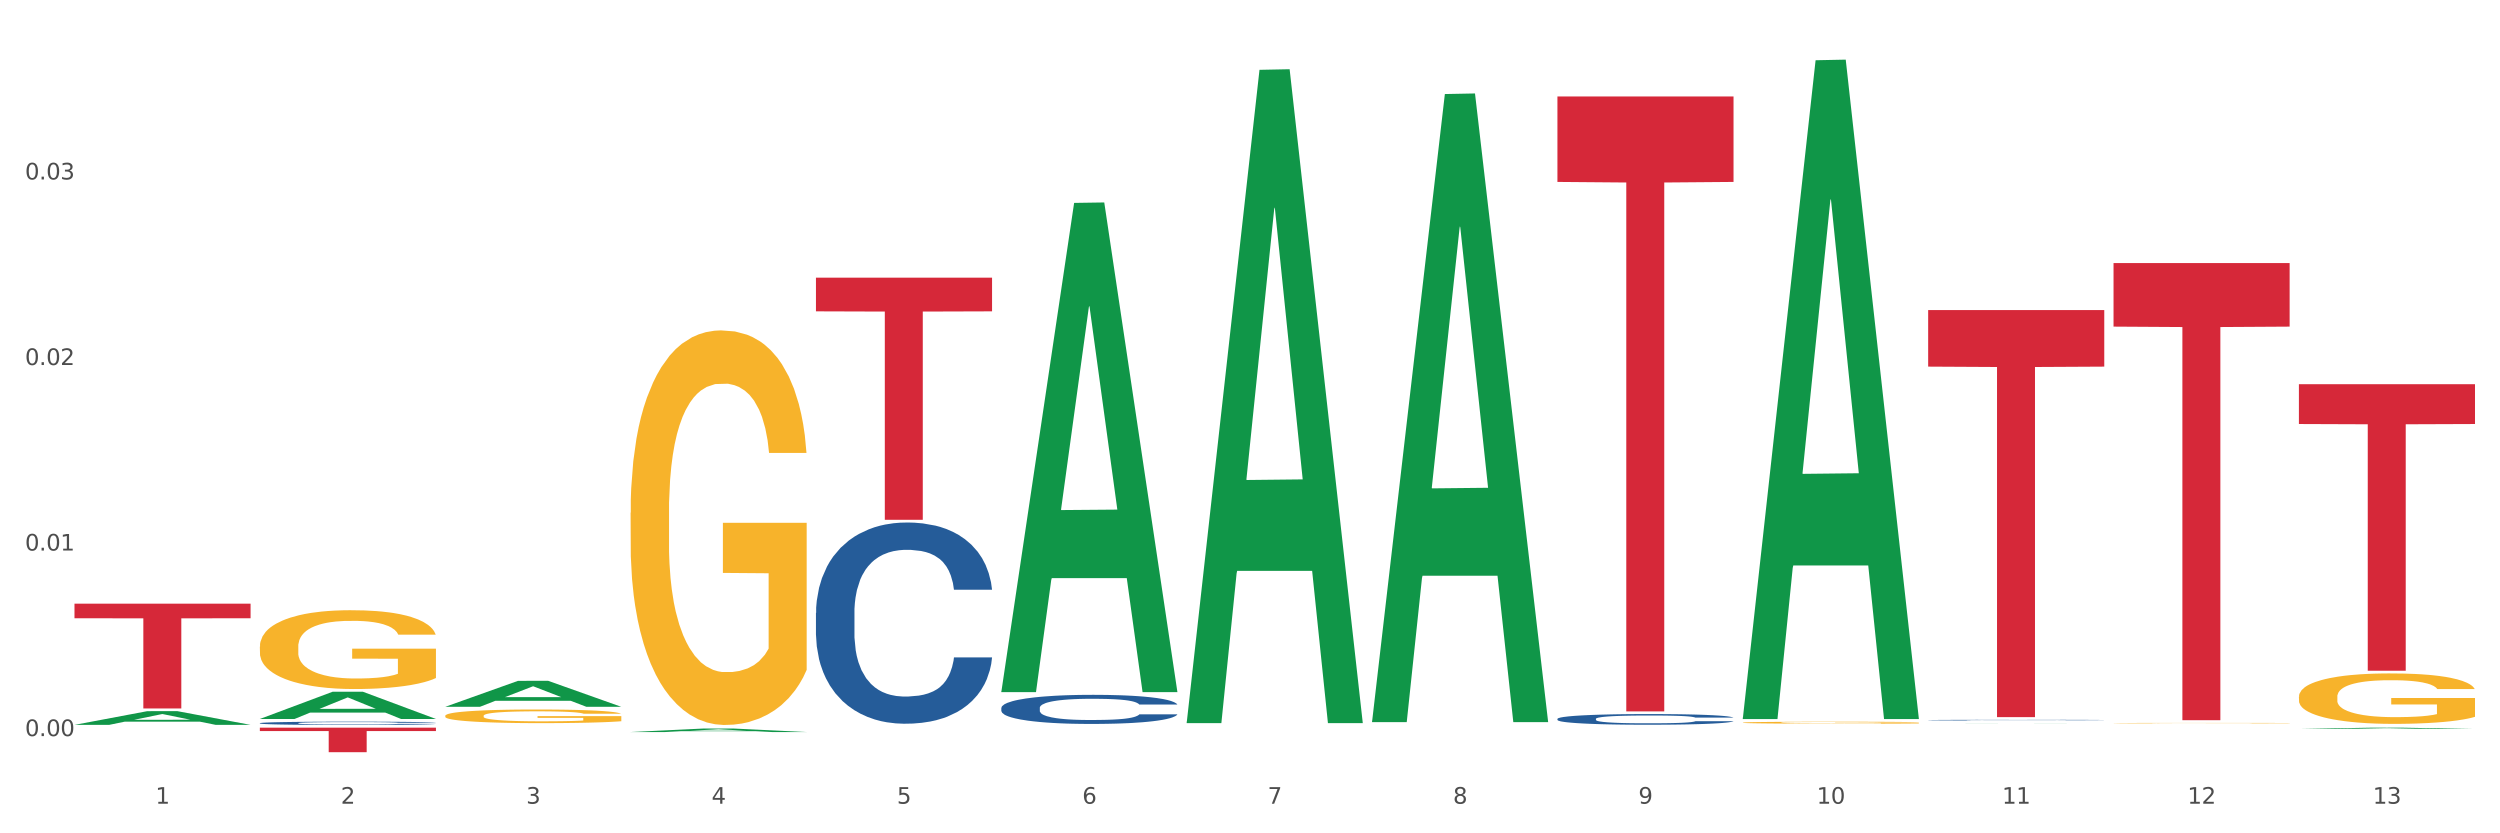 <?xml version="1.0" encoding="utf-8" standalone="no"?>
<!DOCTYPE svg PUBLIC "-//W3C//DTD SVG 1.1//EN"
  "http://www.w3.org/Graphics/SVG/1.1/DTD/svg11.dtd">
<svg xmlns:xlink="http://www.w3.org/1999/xlink" width="1080pt" height="360pt" viewBox="0 0 1080 360" xmlns="http://www.w3.org/2000/svg" version="1.1">
 <rect x="0" y="0" width="1080" height="360" fill="#333333" stroke="none"/>
 <defs>
  <style type="text/css">*{stroke-linejoin: round; stroke-linecap: butt}</style>
 </defs>
 <g id="figure_1">
  <g id="patch_1">
   <path d="M 0 360 
L 1080 360 
L 1080 0 
L 0 0 
z
" style="fill: #ffffff; stroke: #ffffff; stroke-linejoin: miter"/>
  </g>
  <g id="axes_1">
   <g id="matplotlib.axis_1">
    <g id="xtick_1">
     <g id="text_1">
      <!-- 1 -->
      <g style="fill: #4d4d4d" transform="translate(67.159 347.204) scale(0.096 -0.096)">
       <defs>
        <path id="DejaVuSans-31" d="M 794 531 
L 1825 531 
L 1825 4091 
L 703 3866 
L 703 4441 
L 1819 4666 
L 2450 4666 
L 2450 531 
L 3481 531 
L 3481 0 
L 794 0 
L 794 531 
z
" transform="scale(0.016)"/>
       </defs>
       <use xlink:href="#DejaVuSans-31"/>
      </g>
     </g>
    </g>
    <g id="xtick_2">
     <g id="text_2">
      <!-- 2 -->
      <g style="fill: #4d4d4d" transform="translate(147.238 347.204) scale(0.096 -0.096)">
       <defs>
        <path id="DejaVuSans-32" d="M 1228 531 
L 3431 531 
L 3431 0 
L 469 0 
L 469 531 
Q 828 903 1448 1529 
Q 2069 2156 2228 2338 
Q 2531 2678 2651 2914 
Q 2772 3150 2772 3378 
Q 2772 3750 2511 3984 
Q 2250 4219 1831 4219 
Q 1534 4219 1204 4116 
Q 875 4013 500 3803 
L 500 4441 
Q 881 4594 1212 4672 
Q 1544 4750 1819 4750 
Q 2544 4750 2975 4387 
Q 3406 4025 3406 3419 
Q 3406 3131 3298 2873 
Q 3191 2616 2906 2266 
Q 2828 2175 2409 1742 
Q 1991 1309 1228 531 
z
" transform="scale(0.016)"/>
       </defs>
       <use xlink:href="#DejaVuSans-32"/>
      </g>
     </g>
    </g>
    <g id="xtick_3">
     <g id="text_3">
      <!-- 3 -->
      <g style="fill: #4d4d4d" transform="translate(227.317 347.204) scale(0.096 -0.096)">
       <defs>
        <path id="DejaVuSans-33" d="M 2597 2516 
Q 3050 2419 3304 2112 
Q 3559 1806 3559 1356 
Q 3559 666 3084 287 
Q 2609 -91 1734 -91 
Q 1441 -91 1130 -33 
Q 819 25 488 141 
L 488 750 
Q 750 597 1062 519 
Q 1375 441 1716 441 
Q 2309 441 2620 675 
Q 2931 909 2931 1356 
Q 2931 1769 2642 2001 
Q 2353 2234 1838 2234 
L 1294 2234 
L 1294 2753 
L 1863 2753 
Q 2328 2753 2575 2939 
Q 2822 3125 2822 3475 
Q 2822 3834 2567 4026 
Q 2313 4219 1838 4219 
Q 1578 4219 1281 4162 
Q 984 4106 628 3988 
L 628 4550 
Q 988 4650 1302 4700 
Q 1616 4750 1894 4750 
Q 2613 4750 3031 4423 
Q 3450 4097 3450 3541 
Q 3450 3153 3228 2886 
Q 3006 2619 2597 2516 
z
" transform="scale(0.016)"/>
       </defs>
       <use xlink:href="#DejaVuSans-33"/>
      </g>
     </g>
    </g>
    <g id="xtick_4">
     <g id="text_4">
      <!-- 4 -->
      <g style="fill: #4d4d4d" transform="translate(307.396 347.204) scale(0.096 -0.096)">
       <defs>
        <path id="DejaVuSans-34" d="M 2419 4116 
L 825 1625 
L 2419 1625 
L 2419 4116 
z
M 2253 4666 
L 3047 4666 
L 3047 1625 
L 3713 1625 
L 3713 1100 
L 3047 1100 
L 3047 0 
L 2419 0 
L 2419 1100 
L 313 1100 
L 313 1709 
L 2253 4666 
z
" transform="scale(0.016)"/>
       </defs>
       <use xlink:href="#DejaVuSans-34"/>
      </g>
     </g>
    </g>
    <g id="xtick_5">
     <g id="text_5">
      <!-- 5 -->
      <g style="fill: #4d4d4d" transform="translate(387.475 347.204) scale(0.096 -0.096)">
       <defs>
        <path id="DejaVuSans-35" d="M 691 4666 
L 3169 4666 
L 3169 4134 
L 1269 4134 
L 1269 2991 
Q 1406 3038 1543 3061 
Q 1681 3084 1819 3084 
Q 2600 3084 3056 2656 
Q 3513 2228 3513 1497 
Q 3513 744 3044 326 
Q 2575 -91 1722 -91 
Q 1428 -91 1123 -41 
Q 819 9 494 109 
L 494 744 
Q 775 591 1075 516 
Q 1375 441 1709 441 
Q 2250 441 2565 725 
Q 2881 1009 2881 1497 
Q 2881 1984 2565 2268 
Q 2250 2553 1709 2553 
Q 1456 2553 1204 2497 
Q 953 2441 691 2322 
L 691 4666 
z
" transform="scale(0.016)"/>
       </defs>
       <use xlink:href="#DejaVuSans-35"/>
      </g>
     </g>
    </g>
    <g id="xtick_6">
     <g id="text_6">
      <!-- 6 -->
      <g style="fill: #4d4d4d" transform="translate(467.554 347.204) scale(0.096 -0.096)">
       <defs>
        <path id="DejaVuSans-36" d="M 2113 2584 
Q 1688 2584 1439 2293 
Q 1191 2003 1191 1497 
Q 1191 994 1439 701 
Q 1688 409 2113 409 
Q 2538 409 2786 701 
Q 3034 994 3034 1497 
Q 3034 2003 2786 2293 
Q 2538 2584 2113 2584 
z
M 3366 4563 
L 3366 3988 
Q 3128 4100 2886 4159 
Q 2644 4219 2406 4219 
Q 1781 4219 1451 3797 
Q 1122 3375 1075 2522 
Q 1259 2794 1537 2939 
Q 1816 3084 2150 3084 
Q 2853 3084 3261 2657 
Q 3669 2231 3669 1497 
Q 3669 778 3244 343 
Q 2819 -91 2113 -91 
Q 1303 -91 875 529 
Q 447 1150 447 2328 
Q 447 3434 972 4092 
Q 1497 4750 2381 4750 
Q 2619 4750 2861 4703 
Q 3103 4656 3366 4563 
z
" transform="scale(0.016)"/>
       </defs>
       <use xlink:href="#DejaVuSans-36"/>
      </g>
     </g>
    </g>
    <g id="xtick_7">
     <g id="text_7">
      <!-- 7 -->
      <g style="fill: #4d4d4d" transform="translate(547.634 347.204) scale(0.096 -0.096)">
       <defs>
        <path id="DejaVuSans-37" d="M 525 4666 
L 3525 4666 
L 3525 4397 
L 1831 0 
L 1172 0 
L 2766 4134 
L 525 4134 
L 525 4666 
z
" transform="scale(0.016)"/>
       </defs>
       <use xlink:href="#DejaVuSans-37"/>
      </g>
     </g>
    </g>
    <g id="xtick_8">
     <g id="text_8">
      <!-- 8 -->
      <g style="fill: #4d4d4d" transform="translate(627.713 347.204) scale(0.096 -0.096)">
       <defs>
        <path id="DejaVuSans-38" d="M 2034 2216 
Q 1584 2216 1326 1975 
Q 1069 1734 1069 1313 
Q 1069 891 1326 650 
Q 1584 409 2034 409 
Q 2484 409 2743 651 
Q 3003 894 3003 1313 
Q 3003 1734 2745 1975 
Q 2488 2216 2034 2216 
z
M 1403 2484 
Q 997 2584 770 2862 
Q 544 3141 544 3541 
Q 544 4100 942 4425 
Q 1341 4750 2034 4750 
Q 2731 4750 3128 4425 
Q 3525 4100 3525 3541 
Q 3525 3141 3298 2862 
Q 3072 2584 2669 2484 
Q 3125 2378 3379 2068 
Q 3634 1759 3634 1313 
Q 3634 634 3220 271 
Q 2806 -91 2034 -91 
Q 1263 -91 848 271 
Q 434 634 434 1313 
Q 434 1759 690 2068 
Q 947 2378 1403 2484 
z
M 1172 3481 
Q 1172 3119 1398 2916 
Q 1625 2713 2034 2713 
Q 2441 2713 2670 2916 
Q 2900 3119 2900 3481 
Q 2900 3844 2670 4047 
Q 2441 4250 2034 4250 
Q 1625 4250 1398 4047 
Q 1172 3844 1172 3481 
z
" transform="scale(0.016)"/>
       </defs>
       <use xlink:href="#DejaVuSans-38"/>
      </g>
     </g>
    </g>
    <g id="xtick_9">
     <g id="text_9">
      <!-- 9 -->
      <g style="fill: #4d4d4d" transform="translate(707.792 347.204) scale(0.096 -0.096)">
       <defs>
        <path id="DejaVuSans-39" d="M 703 97 
L 703 672 
Q 941 559 1184 500 
Q 1428 441 1663 441 
Q 2288 441 2617 861 
Q 2947 1281 2994 2138 
Q 2813 1869 2534 1725 
Q 2256 1581 1919 1581 
Q 1219 1581 811 2004 
Q 403 2428 403 3163 
Q 403 3881 828 4315 
Q 1253 4750 1959 4750 
Q 2769 4750 3195 4129 
Q 3622 3509 3622 2328 
Q 3622 1225 3098 567 
Q 2575 -91 1691 -91 
Q 1453 -91 1209 -44 
Q 966 3 703 97 
z
M 1959 2075 
Q 2384 2075 2632 2365 
Q 2881 2656 2881 3163 
Q 2881 3666 2632 3958 
Q 2384 4250 1959 4250 
Q 1534 4250 1286 3958 
Q 1038 3666 1038 3163 
Q 1038 2656 1286 2365 
Q 1534 2075 1959 2075 
z
" transform="scale(0.016)"/>
       </defs>
       <use xlink:href="#DejaVuSans-39"/>
      </g>
     </g>
    </g>
    <g id="xtick_10">
     <g id="text_10">
      <!-- 10 -->
      <g style="fill: #4d4d4d" transform="translate(784.817 347.204) scale(0.096 -0.096)">
       <defs>
        <path id="DejaVuSans-30" d="M 2034 4250 
Q 1547 4250 1301 3770 
Q 1056 3291 1056 2328 
Q 1056 1369 1301 889 
Q 1547 409 2034 409 
Q 2525 409 2770 889 
Q 3016 1369 3016 2328 
Q 3016 3291 2770 3770 
Q 2525 4250 2034 4250 
z
M 2034 4750 
Q 2819 4750 3233 4129 
Q 3647 3509 3647 2328 
Q 3647 1150 3233 529 
Q 2819 -91 2034 -91 
Q 1250 -91 836 529 
Q 422 1150 422 2328 
Q 422 3509 836 4129 
Q 1250 4750 2034 4750 
z
" transform="scale(0.016)"/>
       </defs>
       <use xlink:href="#DejaVuSans-31"/>
       <use xlink:href="#DejaVuSans-30" transform="translate(63.623 0)"/>
      </g>
     </g>
    </g>
    <g id="xtick_11">
     <g id="text_11">
      <!-- 11 -->
      <g style="fill: #4d4d4d" transform="translate(864.896 347.204) scale(0.096 -0.096)">
       <use xlink:href="#DejaVuSans-31"/>
       <use xlink:href="#DejaVuSans-31" transform="translate(63.623 0)"/>
      </g>
     </g>
    </g>
    <g id="xtick_12">
     <g id="text_12">
      <!-- 12 -->
      <g style="fill: #4d4d4d" transform="translate(944.975 347.204) scale(0.096 -0.096)">
       <use xlink:href="#DejaVuSans-31"/>
       <use xlink:href="#DejaVuSans-32" transform="translate(63.623 0)"/>
      </g>
     </g>
    </g>
    <g id="xtick_13">
     <g id="text_13">
      <!-- 13 -->
      <g style="fill: #4d4d4d" transform="translate(1025.054 347.204) scale(0.096 -0.096)">
       <use xlink:href="#DejaVuSans-31"/>
       <use xlink:href="#DejaVuSans-33" transform="translate(63.623 0)"/>
      </g>
     </g>
    </g>
    <g id="xtick_14"/>
    <g id="xtick_15"/>
    <g id="xtick_16"/>
    <g id="xtick_17"/>
    <g id="xtick_18"/>
    <g id="xtick_19"/>
    <g id="xtick_20"/>
    <g id="xtick_21"/>
    <g id="xtick_22"/>
    <g id="xtick_23"/>
    <g id="xtick_24"/>
    <g id="xtick_25"/>
   </g>
   <g id="matplotlib.axis_2">
    <g id="ytick_1">
     <g id="text_14">
      <!-- 0.00 -->
      <g style="fill: #4d4d4d" transform="translate(10.8 317.997) scale(0.096 -0.096)">
       <defs>
        <path id="DejaVuSans-2e" d="M 684 794 
L 1344 794 
L 1344 0 
L 684 0 
L 684 794 
z
" transform="scale(0.016)"/>
       </defs>
       <use xlink:href="#DejaVuSans-30"/>
       <use xlink:href="#DejaVuSans-2e" transform="translate(63.623 0)"/>
       <use xlink:href="#DejaVuSans-30" transform="translate(95.41 0)"/>
       <use xlink:href="#DejaVuSans-30" transform="translate(159.033 0)"/>
      </g>
     </g>
    </g>
    <g id="ytick_2">
     <g id="text_15">
      <!-- 0.01 -->
      <g style="fill: #4d4d4d" transform="translate(10.8 237.842) scale(0.096 -0.096)">
       <use xlink:href="#DejaVuSans-30"/>
       <use xlink:href="#DejaVuSans-2e" transform="translate(63.623 0)"/>
       <use xlink:href="#DejaVuSans-30" transform="translate(95.41 0)"/>
       <use xlink:href="#DejaVuSans-31" transform="translate(159.033 0)"/>
      </g>
     </g>
    </g>
    <g id="ytick_3">
     <g id="text_16">
      <!-- 0.02 -->
      <g style="fill: #4d4d4d" transform="translate(10.8 157.688) scale(0.096 -0.096)">
       <use xlink:href="#DejaVuSans-30"/>
       <use xlink:href="#DejaVuSans-2e" transform="translate(63.623 0)"/>
       <use xlink:href="#DejaVuSans-30" transform="translate(95.41 0)"/>
       <use xlink:href="#DejaVuSans-32" transform="translate(159.033 0)"/>
      </g>
     </g>
    </g>
    <g id="ytick_4">
     <g id="text_17">
      <!-- 0.03 -->
      <g style="fill: #4d4d4d" transform="translate(10.8 77.533) scale(0.096 -0.096)">
       <use xlink:href="#DejaVuSans-30"/>
       <use xlink:href="#DejaVuSans-2e" transform="translate(63.623 0)"/>
       <use xlink:href="#DejaVuSans-30" transform="translate(95.41 0)"/>
       <use xlink:href="#DejaVuSans-33" transform="translate(159.033 0)"/>
      </g>
     </g>
    </g>
    <g id="ytick_5"/>
    <g id="ytick_6"/>
    <g id="ytick_7"/>
    <g id="ytick_8"/>
   </g>
   <g id="PolyCollection_1">
    <path d="M 32.175 313.135 
L 32.253 313.13 
L 63.625 307.225 
L 76.644 307.219 
L 108.25 313.146 
L 93.192 313.146 
L 86.369 311.766 
L 53.978 311.766 
L 53.743 311.788 
L 47.155 313.146 
L 32.175 313.146 
L 32.175 313.135 
L 58.056 310.943 
L 82.291 310.937 
L 70.291 308.483 
L 70.134 308.472 
L 69.977 308.488 
L 57.978 310.937 
L 58.056 310.943 
L 32.175 313.135 
z
" clip-path="url(#p2da6d87256)" style="fill: #109648"/>
    <path d="M 832.967 133.942 
L 909.042 133.942 
L 909.042 158.381 
L 879.116 158.546 
L 879.116 309.799 
L 862.712 309.799 
L 862.712 158.546 
L 832.967 158.381 
L 832.967 134.107 
L 832.967 133.942 
z
" clip-path="url(#p2da6d87256)" style="fill: #d62839"/>
    <path d="M 272.412 221.497 
L 272.502 221.341 
L 272.502 215.737 
L 272.682 210.91 
L 273.58 199.234 
L 274.927 189.581 
L 275.915 184.444 
L 276.903 180.24 
L 278.071 176.037 
L 279.508 171.678 
L 282.113 165.295 
L 283.729 162.025 
L 285.705 158.6 
L 289.298 153.618 
L 291.903 150.816 
L 294.597 148.481 
L 298.998 145.678 
L 301.873 144.433 
L 304.926 143.499 
L 308.609 142.876 
L 311.393 142.72 
L 317.501 143.187 
L 322.71 144.589 
L 325.225 145.678 
L 328.458 147.547 
L 330.165 148.792 
L 332.949 151.283 
L 335.823 154.552 
L 337.799 157.355 
L 340.763 162.648 
L 343.009 167.941 
L 345.075 174.48 
L 346.152 178.995 
L 346.961 183.198 
L 347.679 188.025 
L 348.398 195.653 
L 332.231 195.653 
L 331.602 190.204 
L 330.614 185.067 
L 329.177 180.085 
L 327.919 176.971 
L 325.764 173.079 
L 323.788 170.588 
L 321.722 168.72 
L 319.207 167.163 
L 317.231 166.384 
L 314.447 165.762 
L 308.968 165.917 
L 305.286 167.163 
L 302.771 168.72 
L 301.154 170.121 
L 299.717 171.678 
L 298.1 173.857 
L 296.214 177.127 
L 294.867 180.085 
L 293.52 183.821 
L 292.442 187.558 
L 291.454 191.917 
L 290.645 196.587 
L 290.017 201.414 
L 289.478 207.33 
L 289.029 217.138 
L 289.029 238.467 
L 289.208 243.293 
L 289.657 249.676 
L 290.196 254.502 
L 291.094 260.262 
L 291.903 264.155 
L 293.43 269.759 
L 295.136 274.43 
L 296.483 277.388 
L 297.831 279.879 
L 300.166 283.304 
L 302.771 286.106 
L 305.016 287.819 
L 308.07 289.375 
L 310.136 289.998 
L 311.932 290.31 
L 316.333 290.31 
L 319.477 289.843 
L 322.98 288.753 
L 325.674 287.352 
L 327.919 285.639 
L 330.434 282.837 
L 332.051 280.19 
L 332.051 247.652 
L 312.291 247.496 
L 312.291 225.856 
L 348.488 225.856 
L 348.488 289.375 
L 346.961 292.645 
L 345.254 295.603 
L 343.458 298.249 
L 340.763 301.519 
L 337.53 304.633 
L 334.656 306.812 
L 331.602 308.68 
L 328.009 310.393 
L 323.339 311.95 
L 320.465 312.572 
L 316.872 313.04 
L 312.651 313.195 
L 308.968 312.884 
L 305.375 312.105 
L 301.603 310.704 
L 297.921 308.68 
L 295.136 306.656 
L 292.352 304.166 
L 289.388 300.896 
L 287.053 297.782 
L 285.256 294.98 
L 283.28 291.399 
L 281.125 286.729 
L 279.508 282.525 
L 278.071 278.166 
L 276.544 272.561 
L 275.466 267.735 
L 274.388 261.664 
L 273.76 257.149 
L 273.041 250.143 
L 272.502 240.335 
L 272.412 221.497 
z
" clip-path="url(#p2da6d87256)" style="fill: #f7b32b"/>
    <path d="M 752.887 312.179 
L 752.977 312.179 
L 752.977 312.151 
L 753.157 312.126 
L 754.055 312.068 
L 755.402 312.019 
L 756.39 311.994 
L 757.378 311.973 
L 758.546 311.952 
L 759.983 311.93 
L 762.588 311.898 
L 764.204 311.881 
L 766.18 311.864 
L 769.773 311.839 
L 772.378 311.825 
L 775.072 311.814 
L 779.473 311.799 
L 782.347 311.793 
L 785.401 311.789 
L 789.084 311.785 
L 791.868 311.785 
L 797.976 311.787 
L 803.185 311.794 
L 805.7 311.799 
L 808.933 311.809 
L 810.64 311.815 
L 813.424 311.828 
L 816.298 311.844 
L 818.274 311.858 
L 821.238 311.885 
L 823.484 311.911 
L 825.549 311.944 
L 826.627 311.966 
L 827.436 311.988 
L 828.154 312.012 
L 828.873 312.05 
L 812.706 312.05 
L 812.077 312.023 
L 811.089 311.997 
L 809.652 311.972 
L 808.394 311.956 
L 806.239 311.937 
L 804.263 311.924 
L 802.197 311.915 
L 799.682 311.907 
L 797.706 311.903 
L 794.922 311.9 
L 789.443 311.901 
L 785.76 311.907 
L 783.246 311.915 
L 781.629 311.922 
L 780.192 311.93 
L 778.575 311.941 
L 776.689 311.957 
L 775.342 311.972 
L 773.994 311.991 
L 772.917 312.009 
L 771.929 312.031 
L 771.12 312.055 
L 770.492 312.079 
L 769.953 312.108 
L 769.504 312.158 
L 769.504 312.264 
L 769.683 312.289 
L 770.132 312.321 
L 770.671 312.345 
L 771.569 312.374 
L 772.378 312.393 
L 773.905 312.421 
L 775.611 312.445 
L 776.958 312.46 
L 778.306 312.472 
L 780.641 312.489 
L 783.246 312.503 
L 785.491 312.512 
L 788.545 312.52 
L 790.611 312.523 
L 792.407 312.524 
L 796.808 312.524 
L 799.952 312.522 
L 803.454 312.516 
L 806.149 312.509 
L 808.394 312.501 
L 810.909 312.487 
L 812.526 312.474 
L 812.526 312.311 
L 792.766 312.31 
L 792.766 312.201 
L 828.963 312.201 
L 828.963 312.52 
L 827.436 312.536 
L 825.729 312.551 
L 823.933 312.564 
L 821.238 312.58 
L 818.005 312.596 
L 815.131 312.607 
L 812.077 312.616 
L 808.484 312.625 
L 803.814 312.633 
L 800.94 312.636 
L 797.347 312.638 
L 793.125 312.639 
L 789.443 312.637 
L 785.85 312.634 
L 782.078 312.626 
L 778.395 312.616 
L 775.611 312.606 
L 772.827 312.594 
L 769.863 312.577 
L 767.528 312.562 
L 765.731 312.548 
L 763.755 312.53 
L 761.6 312.506 
L 759.983 312.485 
L 758.546 312.463 
L 757.019 312.435 
L 755.941 312.411 
L 754.863 312.381 
L 754.235 312.358 
L 753.516 312.323 
L 752.977 312.274 
L 752.887 312.179 
z
" clip-path="url(#p2da6d87256)" style="fill: #f7b32b"/>
    <path d="M 913.046 312.392 
L 913.135 312.392 
L 913.135 312.385 
L 913.315 312.379 
L 914.213 312.364 
L 915.561 312.352 
L 916.549 312.346 
L 917.537 312.34 
L 918.704 312.335 
L 920.141 312.33 
L 922.746 312.322 
L 924.363 312.317 
L 926.339 312.313 
L 929.931 312.307 
L 932.536 312.303 
L 935.231 312.3 
L 939.632 312.297 
L 942.506 312.295 
L 945.559 312.294 
L 949.242 312.293 
L 952.026 312.293 
L 958.134 312.294 
L 963.343 312.295 
L 965.858 312.297 
L 969.092 312.299 
L 970.798 312.301 
L 973.582 312.304 
L 976.457 312.308 
L 978.433 312.312 
L 981.397 312.318 
L 983.642 312.325 
L 985.708 312.333 
L 986.786 312.339 
L 987.594 312.344 
L 988.312 312.35 
L 989.031 312.36 
L 972.864 312.36 
L 972.235 312.353 
L 971.247 312.346 
L 969.81 312.34 
L 968.553 312.336 
L 966.397 312.331 
L 964.421 312.328 
L 962.355 312.326 
L 959.84 312.324 
L 957.864 312.323 
L 955.08 312.322 
L 949.601 312.322 
L 945.919 312.324 
L 943.404 312.326 
L 941.787 312.328 
L 940.35 312.33 
L 938.733 312.332 
L 936.847 312.336 
L 935.5 312.34 
L 934.153 312.345 
L 933.075 312.35 
L 932.087 312.355 
L 931.279 312.361 
L 930.65 312.367 
L 930.111 312.374 
L 929.662 312.387 
L 929.662 312.414 
L 929.841 312.42 
L 930.291 312.428 
L 930.829 312.434 
L 931.728 312.441 
L 932.536 312.446 
L 934.063 312.453 
L 935.769 312.459 
L 937.117 312.463 
L 938.464 312.466 
L 940.799 312.47 
L 943.404 312.474 
L 945.649 312.476 
L 948.703 312.478 
L 950.769 312.479 
L 952.565 312.479 
L 956.966 312.479 
L 960.11 312.479 
L 963.613 312.477 
L 966.307 312.475 
L 968.553 312.473 
L 971.068 312.47 
L 972.684 312.466 
L 972.684 312.425 
L 952.925 312.425 
L 952.925 312.398 
L 989.121 312.398 
L 989.121 312.478 
L 987.594 312.482 
L 985.887 312.486 
L 984.091 312.489 
L 981.397 312.493 
L 978.163 312.497 
L 975.289 312.5 
L 972.235 312.502 
L 968.643 312.504 
L 963.972 312.506 
L 961.098 312.507 
L 957.505 312.508 
L 953.284 312.508 
L 949.601 312.508 
L 946.009 312.507 
L 942.236 312.505 
L 938.554 312.502 
L 935.769 312.5 
L 932.985 312.497 
L 930.021 312.492 
L 927.686 312.489 
L 925.89 312.485 
L 923.914 312.48 
L 921.758 312.475 
L 920.141 312.469 
L 918.704 312.464 
L 917.177 312.457 
L 916.099 312.451 
L 915.022 312.443 
L 914.393 312.437 
L 913.674 312.428 
L 913.135 312.416 
L 913.046 312.392 
z
" clip-path="url(#p2da6d87256)" style="fill: #f7b32b"/>
    <path d="M 993.125 300.99 
L 993.215 300.97 
L 993.215 300.254 
L 993.394 299.637 
L 994.292 298.144 
L 995.64 296.909 
L 996.628 296.252 
L 997.616 295.715 
L 998.783 295.178 
L 1000.22 294.62 
L 1002.825 293.804 
L 1004.442 293.386 
L 1006.418 292.948 
L 1010.01 292.311 
L 1012.615 291.953 
L 1015.31 291.654 
L 1019.711 291.296 
L 1022.585 291.137 
L 1025.639 291.017 
L 1029.321 290.937 
L 1032.105 290.918 
L 1038.213 290.977 
L 1043.422 291.156 
L 1045.937 291.296 
L 1049.171 291.535 
L 1050.877 291.694 
L 1053.662 292.012 
L 1056.536 292.43 
L 1058.512 292.789 
L 1061.476 293.466 
L 1063.721 294.142 
L 1065.787 294.978 
L 1066.865 295.556 
L 1067.673 296.093 
L 1068.392 296.71 
L 1069.11 297.686 
L 1052.943 297.686 
L 1052.314 296.989 
L 1051.326 296.332 
L 1049.889 295.695 
L 1048.632 295.297 
L 1046.476 294.799 
L 1044.5 294.481 
L 1042.434 294.242 
L 1039.92 294.043 
L 1037.944 293.943 
L 1035.159 293.864 
L 1029.68 293.884 
L 1025.998 294.043 
L 1023.483 294.242 
L 1021.866 294.421 
L 1020.429 294.62 
L 1018.813 294.899 
L 1016.926 295.317 
L 1015.579 295.695 
L 1014.232 296.173 
L 1013.154 296.651 
L 1012.166 297.208 
L 1011.358 297.805 
L 1010.729 298.422 
L 1010.19 299.179 
L 1009.741 300.433 
L 1009.741 303.16 
L 1009.921 303.777 
L 1010.37 304.593 
L 1010.909 305.21 
L 1011.807 305.947 
L 1012.615 306.445 
L 1014.142 307.161 
L 1015.849 307.758 
L 1017.196 308.137 
L 1018.543 308.455 
L 1020.878 308.893 
L 1023.483 309.251 
L 1025.728 309.47 
L 1028.782 309.669 
L 1030.848 309.749 
L 1032.644 309.789 
L 1037.045 309.789 
L 1040.189 309.729 
L 1043.692 309.59 
L 1046.386 309.411 
L 1048.632 309.192 
L 1051.147 308.833 
L 1052.763 308.495 
L 1052.763 304.334 
L 1033.004 304.315 
L 1033.004 301.548 
L 1069.2 301.548 
L 1069.2 309.669 
L 1067.673 310.087 
L 1065.967 310.466 
L 1064.17 310.804 
L 1061.476 311.222 
L 1058.242 311.62 
L 1055.368 311.899 
L 1052.314 312.138 
L 1048.722 312.357 
L 1044.051 312.556 
L 1041.177 312.635 
L 1037.584 312.695 
L 1033.363 312.715 
L 1029.68 312.675 
L 1026.088 312.576 
L 1022.315 312.397 
L 1018.633 312.138 
L 1015.849 311.879 
L 1013.064 311.56 
L 1010.1 311.142 
L 1007.765 310.744 
L 1005.969 310.386 
L 1003.993 309.928 
L 1001.837 309.331 
L 1000.22 308.793 
L 998.783 308.236 
L 997.256 307.519 
L 996.179 306.902 
L 995.101 306.126 
L 994.472 305.549 
L 993.754 304.653 
L 993.215 303.399 
L 993.125 300.99 
z
" clip-path="url(#p2da6d87256)" style="fill: #f7b32b"/>
    <path d="M 672.808 41.675 
L 748.883 41.675 
L 748.883 78.59 
L 718.958 78.84 
L 718.958 307.317 
L 702.553 307.317 
L 702.553 78.84 
L 672.808 78.59 
L 672.808 41.924 
L 672.808 41.675 
z
" clip-path="url(#p2da6d87256)" style="fill: #d62839"/>
    <path d="M 352.492 119.962 
L 428.567 119.962 
L 428.567 134.499 
L 398.641 134.597 
L 398.641 224.566 
L 382.237 224.566 
L 382.237 134.597 
L 352.492 134.499 
L 352.492 120.061 
L 352.492 119.962 
z
" clip-path="url(#p2da6d87256)" style="fill: #d62839"/>
    <path d="M 112.254 314.35 
L 188.329 314.35 
L 188.329 315.823 
L 158.404 315.833 
L 158.404 324.95 
L 141.999 324.95 
L 141.999 315.833 
L 112.254 315.823 
L 112.254 314.36 
L 112.254 314.35 
z
" clip-path="url(#p2da6d87256)" style="fill: #d62839"/>
    <path d="M 32.175 260.79 
L 108.25 260.79 
L 108.25 267.082 
L 78.325 267.125 
L 78.325 306.065 
L 61.92 306.065 
L 61.92 267.125 
L 32.175 267.082 
L 32.175 260.833 
L 32.175 260.79 
z
" clip-path="url(#p2da6d87256)" style="fill: #d62839"/>
    <path d="M 112.254 279.348 
L 112.344 279.317 
L 112.344 278.197 
L 112.524 277.233 
L 113.422 274.901 
L 114.769 272.973 
L 115.757 271.947 
L 116.745 271.107 
L 117.913 270.268 
L 119.35 269.397 
L 121.954 268.122 
L 123.571 267.469 
L 125.547 266.785 
L 129.14 265.79 
L 131.744 265.23 
L 134.439 264.764 
L 138.84 264.204 
L 141.714 263.955 
L 144.768 263.769 
L 148.45 263.644 
L 151.235 263.613 
L 157.342 263.707 
L 162.552 263.986 
L 165.067 264.204 
L 168.3 264.577 
L 170.007 264.826 
L 172.791 265.323 
L 175.665 265.977 
L 177.641 266.536 
L 180.605 267.594 
L 182.85 268.651 
L 184.916 269.957 
L 185.994 270.859 
L 186.802 271.698 
L 187.521 272.662 
L 188.24 274.186 
L 172.072 274.186 
L 171.444 273.098 
L 170.456 272.071 
L 169.019 271.076 
L 167.761 270.454 
L 165.606 269.677 
L 163.63 269.179 
L 161.564 268.806 
L 159.049 268.495 
L 157.073 268.34 
L 154.289 268.215 
L 148.81 268.247 
L 145.127 268.495 
L 142.612 268.806 
L 140.996 269.086 
L 139.559 269.397 
L 137.942 269.832 
L 136.056 270.485 
L 134.708 271.076 
L 133.361 271.823 
L 132.283 272.569 
L 131.295 273.44 
L 130.487 274.372 
L 129.858 275.336 
L 129.319 276.518 
L 128.87 278.477 
L 128.87 282.737 
L 129.05 283.701 
L 129.499 284.976 
L 130.038 285.94 
L 130.936 287.091 
L 131.744 287.868 
L 133.271 288.988 
L 134.978 289.92 
L 136.325 290.511 
L 137.672 291.009 
L 140.008 291.693 
L 142.612 292.253 
L 144.858 292.595 
L 147.912 292.906 
L 149.977 293.03 
L 151.774 293.092 
L 156.175 293.092 
L 159.318 292.999 
L 162.821 292.781 
L 165.516 292.501 
L 167.761 292.159 
L 170.276 291.6 
L 171.893 291.071 
L 171.893 284.572 
L 152.133 284.541 
L 152.133 280.219 
L 188.329 280.219 
L 188.329 292.906 
L 186.802 293.559 
L 185.096 294.15 
L 183.3 294.678 
L 180.605 295.331 
L 177.372 295.953 
L 174.497 296.388 
L 171.444 296.762 
L 167.851 297.104 
L 163.181 297.415 
L 160.306 297.539 
L 156.714 297.632 
L 152.492 297.663 
L 148.81 297.601 
L 145.217 297.446 
L 141.445 297.166 
L 137.762 296.762 
L 134.978 296.357 
L 132.194 295.86 
L 129.23 295.207 
L 126.894 294.585 
L 125.098 294.025 
L 123.122 293.31 
L 120.966 292.377 
L 119.35 291.537 
L 117.913 290.667 
L 116.386 289.547 
L 115.308 288.583 
L 114.23 287.371 
L 113.601 286.469 
L 112.883 285.069 
L 112.344 283.11 
L 112.254 279.348 
z
" clip-path="url(#p2da6d87256)" style="fill: #f7b32b"/>
    <path d="M 112.254 312.402 
L 112.344 312.4 
L 112.344 312.364 
L 112.614 312.314 
L 113.603 312.221 
L 114.862 312.152 
L 117.02 312.07 
L 118.189 312.036 
L 119.718 311.998 
L 122.865 311.936 
L 126.462 311.883 
L 128.98 311.854 
L 130.868 311.836 
L 135.095 311.803 
L 137.523 311.789 
L 140.04 311.777 
L 142.199 311.769 
L 145.796 311.76 
L 148.673 311.756 
L 152 311.754 
L 154.788 311.756 
L 158.475 311.761 
L 163.87 311.777 
L 165.938 311.786 
L 168.726 311.802 
L 171.604 311.823 
L 173.942 311.844 
L 176.639 311.874 
L 179.427 311.914 
L 182.125 311.964 
L 184.013 312.01 
L 185.542 312.058 
L 186.891 312.118 
L 187.88 312.182 
L 188.329 312.236 
L 171.873 312.236 
L 171.424 312.187 
L 170.525 312.135 
L 169.625 312.099 
L 168.636 312.07 
L 167.107 312.037 
L 165.759 312.016 
L 163.51 311.991 
L 161.442 311.975 
L 159.734 311.966 
L 157.665 311.958 
L 153.259 311.95 
L 150.112 311.95 
L 148.134 311.953 
L 145.706 311.96 
L 143.637 311.969 
L 141.209 311.985 
L 139.321 312.002 
L 137.433 312.024 
L 136.354 312.04 
L 134.735 312.069 
L 133.656 312.093 
L 132.217 312.133 
L 131.408 312.162 
L 129.969 312.237 
L 129.34 312.293 
L 129.07 312.331 
L 128.89 312.373 
L 128.89 312.578 
L 129.43 312.67 
L 129.879 312.71 
L 130.599 312.754 
L 131.947 312.812 
L 133.926 312.869 
L 135.994 312.91 
L 137.702 312.935 
L 139.321 312.953 
L 140.94 312.968 
L 142.918 312.981 
L 144.537 312.989 
L 146.965 312.997 
L 149.842 313 
L 152.09 313 
L 156.676 312.994 
L 158.745 312.987 
L 160.723 312.978 
L 162.881 312.964 
L 164.59 312.948 
L 165.579 312.936 
L 167.197 312.911 
L 168.456 312.885 
L 169.535 312.854 
L 170.255 312.828 
L 171.064 312.789 
L 171.694 312.744 
L 171.873 312.72 
L 188.329 312.72 
L 187.97 312.768 
L 187.34 312.814 
L 186.081 312.875 
L 185.092 312.911 
L 183.563 312.954 
L 181.945 312.991 
L 179.697 313.032 
L 177.628 313.062 
L 175.47 313.089 
L 173.132 313.112 
L 168.906 313.145 
L 167.377 313.154 
L 164.14 313.17 
L 161.622 313.179 
L 157.935 313.189 
L 154.158 313.194 
L 150.202 313.195 
L 146.695 313.193 
L 142.828 313.185 
L 140.4 313.177 
L 137.702 313.165 
L 134.555 313.147 
L 131.588 313.124 
L 128.8 313.098 
L 126.192 313.068 
L 123.764 313.033 
L 120.617 312.977 
L 118.279 312.922 
L 116.57 312.87 
L 115.401 312.827 
L 114.232 312.772 
L 113.603 312.733 
L 112.614 312.641 
L 112.254 312.556 
L 112.254 312.402 
z
" clip-path="url(#p2da6d87256)" style="fill: #255c99"/>
    <path d="M 352.492 264.781 
L 352.582 264.702 
L 352.582 262.479 
L 352.851 259.462 
L 353.84 253.905 
L 355.099 249.697 
L 357.258 244.775 
L 358.427 242.71 
L 359.955 240.408 
L 363.103 236.677 
L 366.699 233.501 
L 369.217 231.754 
L 371.106 230.643 
L 375.332 228.658 
L 377.76 227.785 
L 380.278 227.07 
L 382.436 226.594 
L 386.033 226.038 
L 388.911 225.8 
L 392.238 225.721 
L 395.025 225.8 
L 398.712 226.118 
L 404.108 227.07 
L 406.176 227.626 
L 408.963 228.579 
L 411.841 229.849 
L 414.179 231.119 
L 416.877 232.945 
L 419.664 235.327 
L 422.362 238.344 
L 424.25 241.123 
L 425.779 244.06 
L 427.128 247.633 
L 428.117 251.523 
L 428.567 254.778 
L 412.111 254.778 
L 411.661 251.84 
L 410.762 248.665 
L 409.863 246.521 
L 408.874 244.775 
L 407.345 242.79 
L 405.996 241.52 
L 403.748 240.011 
L 401.68 239.058 
L 399.971 238.503 
L 397.903 238.026 
L 393.497 237.55 
L 390.349 237.55 
L 388.371 237.709 
L 385.943 238.106 
L 383.875 238.661 
L 381.447 239.614 
L 379.559 240.646 
L 377.67 241.996 
L 376.591 242.949 
L 374.972 244.695 
L 373.893 246.124 
L 372.455 248.585 
L 371.645 250.332 
L 370.207 254.857 
L 369.577 258.192 
L 369.307 260.494 
L 369.127 263.034 
L 369.127 275.419 
L 369.667 280.977 
L 370.117 283.359 
L 370.836 286.058 
L 372.185 289.551 
L 374.163 292.965 
L 376.231 295.426 
L 377.94 296.934 
L 379.559 298.046 
L 381.177 298.919 
L 383.155 299.713 
L 384.774 300.189 
L 387.202 300.666 
L 390.08 300.904 
L 392.328 300.904 
L 396.914 300.507 
L 398.982 300.11 
L 400.96 299.554 
L 403.118 298.681 
L 404.827 297.728 
L 405.816 297.014 
L 407.435 295.505 
L 408.694 293.918 
L 409.773 292.092 
L 410.492 290.504 
L 411.302 288.122 
L 411.931 285.423 
L 412.111 283.994 
L 428.567 283.994 
L 428.207 286.852 
L 427.578 289.63 
L 426.319 293.362 
L 425.33 295.505 
L 423.801 298.125 
L 422.182 300.348 
L 419.934 302.809 
L 417.866 304.635 
L 415.708 306.223 
L 413.37 307.652 
L 409.143 309.637 
L 407.615 310.193 
L 404.377 311.145 
L 401.86 311.701 
L 398.173 312.257 
L 394.396 312.574 
L 390.439 312.654 
L 386.932 312.495 
L 383.066 312.019 
L 380.638 311.542 
L 377.94 310.828 
L 374.793 309.716 
L 371.825 308.367 
L 369.038 306.779 
L 366.43 304.953 
L 364.002 302.889 
L 360.854 299.475 
L 358.516 296.141 
L 356.808 293.044 
L 355.639 290.424 
L 354.47 287.09 
L 353.84 284.788 
L 352.851 279.23 
L 352.492 274.07 
L 352.492 264.781 
z
" clip-path="url(#p2da6d87256)" style="fill: #255c99"/>
    <path d="M 432.571 305.816 
L 432.661 305.804 
L 432.661 305.483 
L 432.93 305.046 
L 433.92 304.243 
L 435.179 303.634 
L 437.337 302.922 
L 438.506 302.623 
L 440.034 302.29 
L 443.182 301.751 
L 446.779 301.291 
L 449.297 301.039 
L 451.185 300.878 
L 455.411 300.591 
L 457.839 300.465 
L 460.357 300.361 
L 462.515 300.292 
L 466.112 300.212 
L 468.99 300.177 
L 472.317 300.166 
L 475.105 300.177 
L 478.791 300.223 
L 484.187 300.361 
L 486.255 300.442 
L 489.043 300.579 
L 491.92 300.763 
L 494.258 300.947 
L 496.956 301.211 
L 499.744 301.555 
L 502.441 301.992 
L 504.33 302.394 
L 505.858 302.819 
L 507.207 303.335 
L 508.196 303.898 
L 508.646 304.369 
L 492.19 304.369 
L 491.74 303.944 
L 490.841 303.485 
L 489.942 303.175 
L 488.953 302.922 
L 487.424 302.635 
L 486.075 302.451 
L 483.827 302.233 
L 481.759 302.095 
L 480.05 302.015 
L 477.982 301.946 
L 473.576 301.877 
L 470.429 301.877 
L 468.45 301.9 
L 466.022 301.957 
L 463.954 302.038 
L 461.526 302.176 
L 459.638 302.325 
L 457.749 302.52 
L 456.67 302.658 
L 455.052 302.911 
L 453.973 303.117 
L 452.534 303.473 
L 451.724 303.726 
L 450.286 304.38 
L 449.656 304.863 
L 449.386 305.196 
L 449.207 305.563 
L 449.207 307.355 
L 449.746 308.158 
L 450.196 308.503 
L 450.915 308.893 
L 452.264 309.399 
L 454.242 309.892 
L 456.311 310.248 
L 458.019 310.467 
L 459.638 310.627 
L 461.256 310.754 
L 463.235 310.869 
L 464.853 310.937 
L 467.281 311.006 
L 470.159 311.041 
L 472.407 311.041 
L 476.993 310.983 
L 479.061 310.926 
L 481.039 310.846 
L 483.198 310.719 
L 484.906 310.582 
L 485.895 310.478 
L 487.514 310.26 
L 488.773 310.03 
L 489.852 309.766 
L 490.571 309.537 
L 491.381 309.192 
L 492.01 308.802 
L 492.19 308.595 
L 508.646 308.595 
L 508.286 309.008 
L 507.657 309.41 
L 506.398 309.95 
L 505.409 310.26 
L 503.88 310.639 
L 502.261 310.96 
L 500.013 311.316 
L 497.945 311.581 
L 495.787 311.81 
L 493.449 312.017 
L 489.222 312.304 
L 487.694 312.384 
L 484.457 312.522 
L 481.939 312.603 
L 478.252 312.683 
L 474.475 312.729 
L 470.518 312.74 
L 467.011 312.717 
L 463.145 312.649 
L 460.717 312.58 
L 458.019 312.476 
L 454.872 312.316 
L 451.904 312.12 
L 449.117 311.891 
L 446.509 311.626 
L 444.081 311.328 
L 440.934 310.834 
L 438.596 310.352 
L 436.887 309.904 
L 435.718 309.525 
L 434.549 309.043 
L 433.92 308.71 
L 432.93 307.906 
L 432.571 307.159 
L 432.571 305.816 
z
" clip-path="url(#p2da6d87256)" style="fill: #255c99"/>
    <path d="M 672.808 310.546 
L 672.898 310.542 
L 672.898 310.424 
L 673.168 310.264 
L 674.157 309.968 
L 675.416 309.745 
L 677.574 309.484 
L 678.743 309.374 
L 680.272 309.252 
L 683.419 309.054 
L 687.016 308.885 
L 689.534 308.792 
L 691.422 308.733 
L 695.649 308.628 
L 698.077 308.581 
L 700.595 308.543 
L 702.753 308.518 
L 706.35 308.489 
L 709.227 308.476 
L 712.554 308.472 
L 715.342 308.476 
L 719.029 308.493 
L 724.424 308.543 
L 726.492 308.573 
L 729.28 308.623 
L 732.158 308.691 
L 734.496 308.758 
L 737.193 308.855 
L 739.981 308.982 
L 742.679 309.142 
L 744.567 309.29 
L 746.096 309.446 
L 747.445 309.635 
L 748.434 309.842 
L 748.883 310.015 
L 732.427 310.015 
L 731.978 309.859 
L 731.079 309.69 
L 730.179 309.576 
L 729.19 309.484 
L 727.661 309.378 
L 726.313 309.311 
L 724.065 309.231 
L 721.996 309.18 
L 720.288 309.15 
L 718.22 309.125 
L 713.813 309.1 
L 710.666 309.1 
L 708.688 309.108 
L 706.26 309.129 
L 704.191 309.159 
L 701.764 309.21 
L 699.875 309.264 
L 697.987 309.336 
L 696.908 309.387 
L 695.289 309.479 
L 694.21 309.555 
L 692.771 309.686 
L 691.962 309.779 
L 690.523 310.019 
L 689.894 310.196 
L 689.624 310.318 
L 689.444 310.453 
L 689.444 311.111 
L 689.984 311.406 
L 690.433 311.533 
L 691.153 311.676 
L 692.501 311.861 
L 694.48 312.043 
L 696.548 312.173 
L 698.257 312.254 
L 699.875 312.313 
L 701.494 312.359 
L 703.472 312.401 
L 705.091 312.426 
L 707.519 312.452 
L 710.396 312.464 
L 712.644 312.464 
L 717.23 312.443 
L 719.299 312.422 
L 721.277 312.393 
L 723.435 312.346 
L 725.144 312.296 
L 726.133 312.258 
L 727.751 312.178 
L 729.01 312.093 
L 730.089 311.996 
L 730.809 311.912 
L 731.618 311.786 
L 732.248 311.642 
L 732.427 311.566 
L 748.883 311.566 
L 748.524 311.718 
L 747.894 311.866 
L 746.635 312.064 
L 745.646 312.178 
L 744.117 312.317 
L 742.499 312.435 
L 740.251 312.566 
L 738.183 312.663 
L 736.024 312.747 
L 733.686 312.823 
L 729.46 312.928 
L 727.931 312.958 
L 724.694 313.008 
L 722.176 313.038 
L 718.489 313.067 
L 714.713 313.084 
L 710.756 313.088 
L 707.249 313.08 
L 703.382 313.055 
L 700.954 313.029 
L 698.257 312.991 
L 695.109 312.932 
L 692.142 312.861 
L 689.354 312.776 
L 686.746 312.679 
L 684.318 312.57 
L 681.171 312.388 
L 678.833 312.211 
L 677.125 312.047 
L 675.956 311.908 
L 674.787 311.731 
L 674.157 311.608 
L 673.168 311.313 
L 672.808 311.039 
L 672.808 310.546 
z
" clip-path="url(#p2da6d87256)" style="fill: #255c99"/>
    <path d="M 832.967 311.093 
L 833.056 311.093 
L 833.056 311.085 
L 833.326 311.074 
L 834.315 311.054 
L 835.574 311.039 
L 837.732 311.022 
L 838.901 311.014 
L 840.43 311.006 
L 843.577 310.993 
L 847.174 310.981 
L 849.692 310.975 
L 851.581 310.971 
L 855.807 310.964 
L 858.235 310.961 
L 860.753 310.958 
L 862.911 310.957 
L 866.508 310.955 
L 869.385 310.954 
L 872.713 310.953 
L 875.5 310.954 
L 879.187 310.955 
L 884.583 310.958 
L 886.651 310.96 
L 889.438 310.964 
L 892.316 310.968 
L 894.654 310.973 
L 897.352 310.979 
L 900.139 310.988 
L 902.837 310.999 
L 904.725 311.009 
L 906.254 311.019 
L 907.603 311.032 
L 908.592 311.046 
L 909.042 311.058 
L 892.586 311.058 
L 892.136 311.047 
L 891.237 311.036 
L 890.338 311.028 
L 889.348 311.022 
L 887.82 311.015 
L 886.471 311.01 
L 884.223 311.005 
L 882.155 311.001 
L 880.446 310.999 
L 878.378 310.998 
L 873.972 310.996 
L 870.824 310.996 
L 868.846 310.996 
L 866.418 310.998 
L 864.35 311 
L 861.922 311.003 
L 860.033 311.007 
L 858.145 311.012 
L 857.066 311.015 
L 855.447 311.021 
L 854.368 311.027 
L 852.929 311.035 
L 852.12 311.042 
L 850.681 311.058 
L 850.052 311.07 
L 849.782 311.078 
L 849.602 311.087 
L 849.602 311.131 
L 850.142 311.151 
L 850.591 311.16 
L 851.311 311.169 
L 852.66 311.182 
L 854.638 311.194 
L 856.706 311.203 
L 858.415 311.208 
L 860.033 311.212 
L 861.652 311.216 
L 863.63 311.218 
L 865.249 311.22 
L 867.677 311.222 
L 870.554 311.223 
L 872.803 311.223 
L 877.389 311.221 
L 879.457 311.22 
L 881.435 311.218 
L 883.593 311.215 
L 885.302 311.211 
L 886.291 311.209 
L 887.91 311.203 
L 889.169 311.198 
L 890.248 311.191 
L 890.967 311.185 
L 891.776 311.177 
L 892.406 311.167 
L 892.586 311.162 
L 909.042 311.162 
L 908.682 311.172 
L 908.053 311.182 
L 906.794 311.196 
L 905.804 311.203 
L 904.276 311.213 
L 902.657 311.221 
L 900.409 311.229 
L 898.341 311.236 
L 896.183 311.242 
L 893.845 311.247 
L 889.618 311.254 
L 888.09 311.256 
L 884.852 311.259 
L 882.334 311.261 
L 878.648 311.263 
L 874.871 311.264 
L 870.914 311.265 
L 867.407 311.264 
L 863.54 311.262 
L 861.113 311.261 
L 858.415 311.258 
L 855.268 311.254 
L 852.3 311.249 
L 849.512 311.244 
L 846.905 311.237 
L 844.477 311.23 
L 841.329 311.218 
L 838.991 311.206 
L 837.283 311.195 
L 836.114 311.185 
L 834.945 311.173 
L 834.315 311.165 
L 833.326 311.145 
L 832.967 311.127 
L 832.967 311.093 
z
" clip-path="url(#p2da6d87256)" style="fill: #255c99"/>
    <path d="M 913.046 113.655 
L 989.121 113.655 
L 989.121 141.099 
L 959.196 141.285 
L 959.196 311.139 
L 942.791 311.139 
L 942.791 141.285 
L 913.046 141.099 
L 913.046 113.841 
L 913.046 113.655 
z
" clip-path="url(#p2da6d87256)" style="fill: #d62839"/>
    <path d="M 993.125 165.971 
L 1069.2 165.971 
L 1069.2 183.174 
L 1039.275 183.29 
L 1039.275 289.763 
L 1022.87 289.763 
L 1022.87 183.29 
L 993.125 183.174 
L 993.125 166.087 
L 993.125 165.971 
z
" clip-path="url(#p2da6d87256)" style="fill: #d62839"/>
    <path d="M 192.333 309.228 
L 192.423 309.223 
L 192.423 309.029 
L 192.603 308.862 
L 193.501 308.459 
L 194.848 308.125 
L 195.836 307.948 
L 196.824 307.803 
L 197.992 307.657 
L 199.429 307.507 
L 202.034 307.286 
L 203.65 307.173 
L 205.626 307.055 
L 209.219 306.883 
L 211.824 306.786 
L 214.518 306.705 
L 218.919 306.608 
L 221.793 306.565 
L 224.847 306.533 
L 228.53 306.512 
L 231.314 306.506 
L 237.422 306.522 
L 242.631 306.571 
L 245.146 306.608 
L 248.379 306.673 
L 250.086 306.716 
L 252.87 306.802 
L 255.744 306.915 
L 257.72 307.012 
L 260.684 307.195 
L 262.93 307.378 
L 264.995 307.604 
L 266.073 307.76 
L 266.882 307.905 
L 267.6 308.072 
L 268.319 308.335 
L 252.152 308.335 
L 251.523 308.147 
L 250.535 307.969 
L 249.098 307.797 
L 247.84 307.69 
L 245.685 307.555 
L 243.709 307.469 
L 241.643 307.405 
L 239.128 307.351 
L 237.152 307.324 
L 234.368 307.302 
L 228.889 307.308 
L 225.206 307.351 
L 222.692 307.405 
L 221.075 307.453 
L 219.638 307.507 
L 218.021 307.582 
L 216.135 307.695 
L 214.788 307.797 
L 213.44 307.926 
L 212.363 308.055 
L 211.375 308.206 
L 210.566 308.367 
L 209.937 308.534 
L 209.399 308.739 
L 208.949 309.077 
L 208.949 309.814 
L 209.129 309.981 
L 209.578 310.202 
L 210.117 310.368 
L 211.015 310.567 
L 211.824 310.702 
L 213.351 310.895 
L 215.057 311.057 
L 216.404 311.159 
L 217.752 311.245 
L 220.087 311.363 
L 222.692 311.46 
L 224.937 311.519 
L 227.991 311.573 
L 230.057 311.595 
L 231.853 311.605 
L 236.254 311.605 
L 239.398 311.589 
L 242.9 311.552 
L 245.595 311.503 
L 247.84 311.444 
L 250.355 311.347 
L 251.972 311.256 
L 251.972 310.132 
L 232.212 310.126 
L 232.212 309.379 
L 268.408 309.379 
L 268.408 311.573 
L 266.882 311.686 
L 265.175 311.788 
L 263.379 311.88 
L 260.684 311.993 
L 257.451 312.1 
L 254.577 312.176 
L 251.523 312.24 
L 247.93 312.299 
L 243.26 312.353 
L 240.386 312.375 
L 236.793 312.391 
L 232.571 312.396 
L 228.889 312.385 
L 225.296 312.359 
L 221.524 312.31 
L 217.841 312.24 
L 215.057 312.17 
L 212.273 312.084 
L 209.309 311.971 
L 206.974 311.864 
L 205.177 311.767 
L 203.201 311.643 
L 201.046 311.482 
L 199.429 311.337 
L 197.992 311.186 
L 196.465 310.992 
L 195.387 310.826 
L 194.309 310.616 
L 193.681 310.46 
L 192.962 310.218 
L 192.423 309.879 
L 192.333 309.228 
z
" clip-path="url(#p2da6d87256)" style="fill: #f7b32b"/>
    <path d="M 512.65 311.871 
L 512.728 311.606 
L 544.1 30.165 
L 557.119 29.9 
L 588.725 312.402 
L 573.667 312.402 
L 566.844 246.617 
L 534.453 246.617 
L 534.218 247.678 
L 527.63 312.402 
L 512.65 312.402 
L 512.65 311.871 
L 538.531 207.359 
L 562.765 207.094 
L 550.766 90.114 
L 550.609 89.584 
L 550.452 90.379 
L 538.453 207.094 
L 538.531 207.359 
L 512.65 311.871 
z
" clip-path="url(#p2da6d87256)" style="fill: #109648"/>
    <path d="M 112.254 310.578 
L 112.333 310.567 
L 143.704 298.829 
L 156.723 298.818 
L 188.329 310.6 
L 173.271 310.6 
L 166.448 307.856 
L 134.057 307.856 
L 133.822 307.901 
L 127.234 310.6 
L 112.254 310.6 
L 112.254 310.578 
L 138.135 306.219 
L 162.37 306.208 
L 150.37 301.329 
L 150.213 301.307 
L 150.056 301.34 
L 138.057 306.208 
L 138.135 306.219 
L 112.254 310.578 
z
" clip-path="url(#p2da6d87256)" style="fill: #109648"/>
    <path d="M 192.333 305.331 
L 192.412 305.32 
L 223.783 294.123 
L 236.802 294.113 
L 268.408 305.352 
L 253.35 305.352 
L 246.527 302.735 
L 214.136 302.735 
L 213.901 302.777 
L 207.313 305.352 
L 192.333 305.352 
L 192.333 305.331 
L 218.215 301.173 
L 242.449 301.162 
L 230.449 296.508 
L 230.292 296.487 
L 230.136 296.519 
L 218.136 301.162 
L 218.215 301.173 
L 192.333 305.331 
z
" clip-path="url(#p2da6d87256)" style="fill: #109648"/>
    <path d="M 272.412 316.236 
L 272.491 316.235 
L 303.862 314.727 
L 316.881 314.726 
L 348.488 316.239 
L 333.429 316.239 
L 326.606 315.887 
L 294.215 315.887 
L 293.98 315.892 
L 287.392 316.239 
L 272.412 316.239 
L 272.412 316.236 
L 298.294 315.676 
L 322.528 315.675 
L 310.528 315.048 
L 310.372 315.046 
L 310.215 315.05 
L 298.215 315.675 
L 298.294 315.676 
L 272.412 316.236 
z
" clip-path="url(#p2da6d87256)" style="fill: #109648"/>
    <path d="M 432.571 298.614 
L 432.649 298.416 
L 464.02 87.655 
L 477.039 87.456 
L 508.646 299.012 
L 493.588 299.012 
L 486.765 249.748 
L 454.374 249.748 
L 454.138 250.543 
L 447.551 299.012 
L 432.571 299.012 
L 432.571 298.614 
L 458.452 220.349 
L 482.686 220.15 
L 470.687 132.549 
L 470.53 132.151 
L 470.373 132.747 
L 458.374 220.15 
L 458.452 220.349 
L 432.571 298.614 
z
" clip-path="url(#p2da6d87256)" style="fill: #109648"/>
    <path d="M 993.125 314.941 
L 993.203 314.94 
L 1024.574 314.35 
L 1037.594 314.35 
L 1069.2 314.942 
L 1054.142 314.942 
L 1047.319 314.804 
L 1014.928 314.804 
L 1014.693 314.806 
L 1008.105 314.942 
L 993.125 314.942 
L 993.125 314.941 
L 1019.006 314.722 
L 1043.24 314.721 
L 1031.241 314.476 
L 1031.084 314.475 
L 1030.927 314.476 
L 1018.928 314.721 
L 1019.006 314.722 
L 993.125 314.941 
z
" clip-path="url(#p2da6d87256)" style="fill: #109648"/>
    <path d="M 592.729 311.449 
L 592.807 311.194 
L 624.179 40.626 
L 637.198 40.371 
L 668.804 311.959 
L 653.746 311.959 
L 646.923 248.716 
L 614.532 248.716 
L 614.297 249.736 
L 607.709 311.959 
L 592.729 311.959 
L 592.729 311.449 
L 618.61 210.974 
L 642.845 210.719 
L 630.845 98.258 
L 630.688 97.748 
L 630.531 98.513 
L 618.532 210.719 
L 618.61 210.974 
L 592.729 311.449 
z
" clip-path="url(#p2da6d87256)" style="fill: #109648"/>
    <path d="M 752.887 310.095 
L 752.966 309.828 
L 784.337 26.027 
L 797.356 25.759 
L 828.963 310.63 
L 813.904 310.63 
L 807.081 244.294 
L 774.69 244.294 
L 774.455 245.364 
L 767.867 310.63 
L 752.887 310.63 
L 752.887 310.095 
L 778.769 204.707 
L 803.003 204.439 
L 791.003 86.478 
L 790.847 85.943 
L 790.69 86.746 
L 778.69 204.439 
L 778.769 204.707 
L 752.887 310.095 
z
" clip-path="url(#p2da6d87256)" style="fill: #109648"/>
    <path d="M 832.967 312.456 
L 833.045 312.456 
L 864.416 312.419 
L 877.435 312.419 
L 909.042 312.456 
L 893.984 312.456 
L 887.16 312.447 
L 854.769 312.447 
L 854.534 312.447 
L 847.946 312.456 
L 832.967 312.456 
L 832.967 312.456 
L 858.848 312.442 
L 883.082 312.442 
L 871.083 312.427 
L 870.926 312.427 
L 870.769 312.427 
L 858.769 312.442 
L 858.848 312.442 
L 832.967 312.456 
z
" clip-path="url(#p2da6d87256)" style="fill: #109648"/>
   </g>
  </g>
 </g>
 <defs>
  <clipPath id="p2da6d87256">
   <rect x="32.175" y="10.8" width="1037.025" height="329.109"/>
  </clipPath>
 </defs>
</svg>
